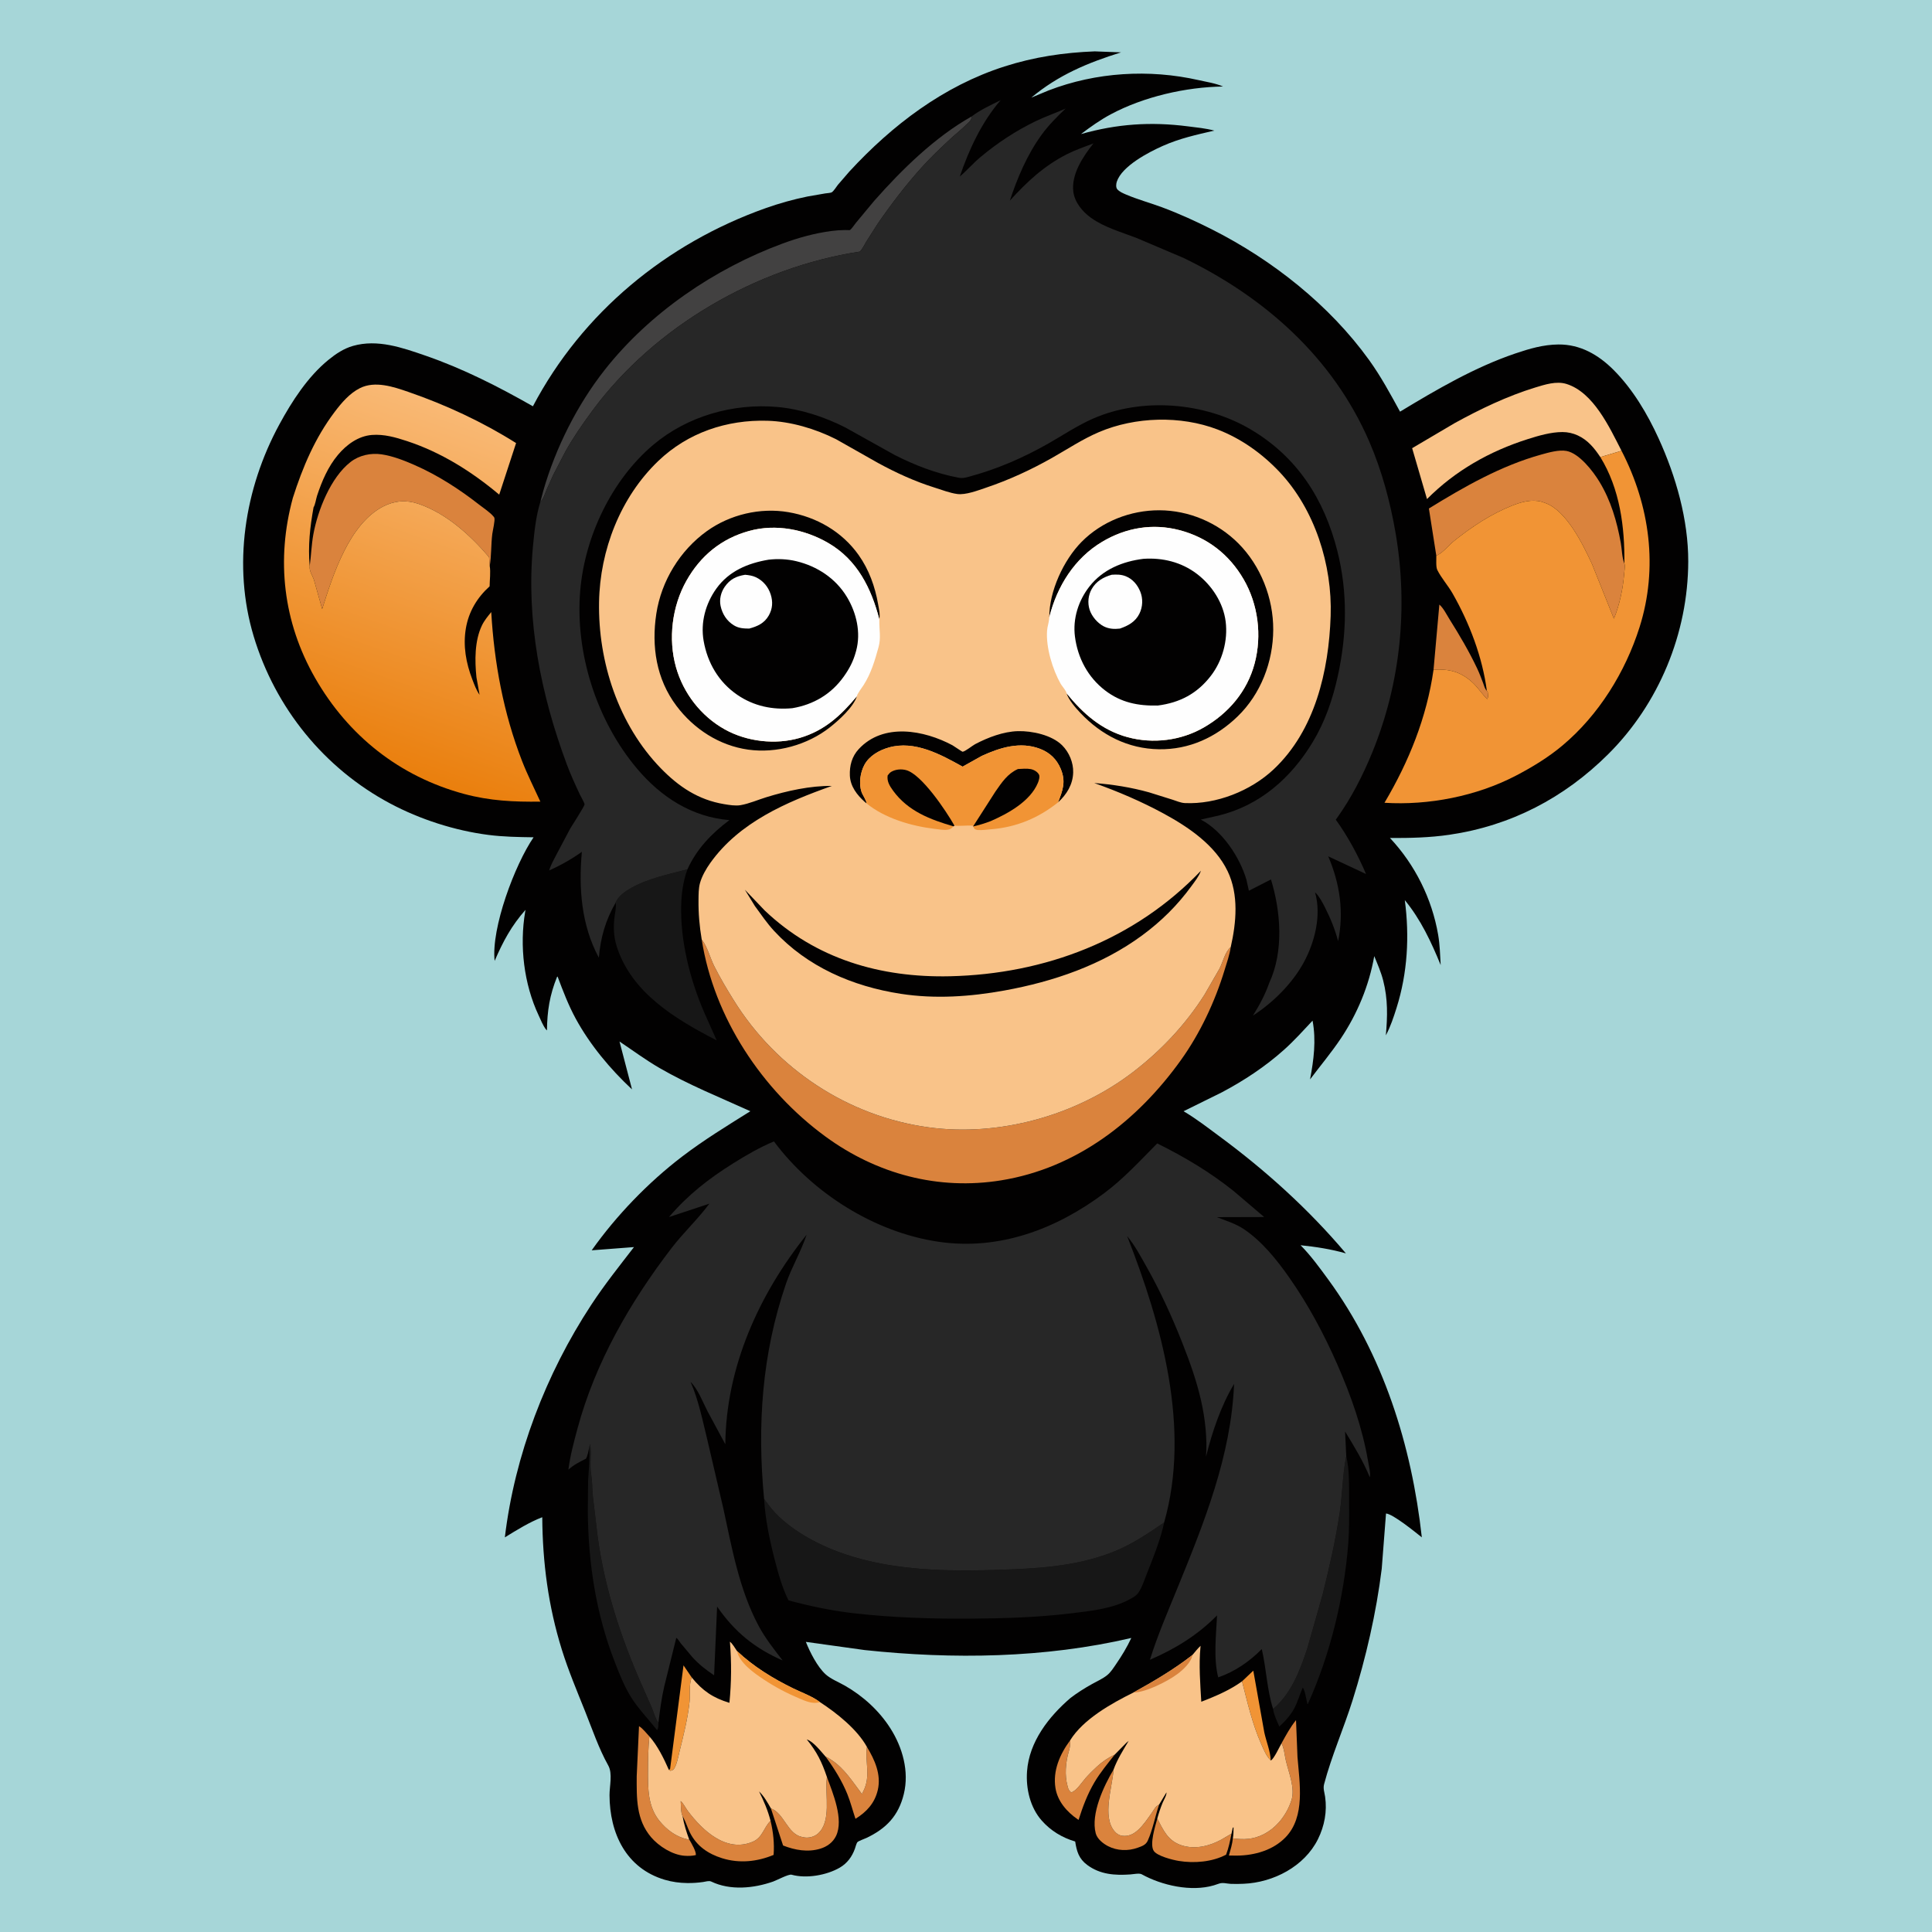 <svg version="1.1" xmlns="http://www.w3.org/2000/svg" style="display: block;" viewBox="0 0 2048 2048" width="1024" height="1024">
<defs>
	<linearGradient id="Gradient1" gradientUnits="userSpaceOnUse" x1="397.794" y1="808.975" x2="524.861" y2="447.418">
		<stop class="stop0" offset="0" stop-opacity="1" stop-color="rgb(234,127,13)"/>
		<stop class="stop1" offset="1" stop-opacity="1" stop-color="rgb(249,185,117)"/>
	</linearGradient>
</defs>
<path transform="translate(0,0)" fill="rgb(166,214,216)" d="M -0 -0 L 2048 0 L 2048 2048 L -0 2048 L -0 -0 z"/>
<path transform="translate(0,0)" fill="rgb(2,1,1)" d="M 1160.46 54.45 L 1188.37 55.511 C 1152.91 66.611 1122.19 79.352 1093.2 103.495 L 1111.6 95.841 C 1161.88 76.473 1218.12 73.064 1270.6 84.936 C 1278.94 86.824 1288.68 88.27 1296.48 91.713 C 1257 92.251 1212.26 102.548 1177.41 121.192 C 1166.19 127.196 1156.03 134.46 1145.91 142.11 C 1184.15 131.318 1219.85 128.87 1259.16 133.926 C 1268.45 135.121 1278.14 135.991 1287.2 138.444 C 1268.13 142.866 1250.53 146.696 1232.44 154.743 C 1217.61 161.34 1189.43 175.965 1183.89 192.5 C 1183.15 194.711 1182.69 198.458 1184.27 200.5 C 1186.32 203.151 1190.81 205.013 1193.84 206.304 C 1206.1 211.514 1219.26 215.069 1231.77 219.718 C 1249.98 226.484 1267.82 234.639 1285.15 243.404 C 1348.78 275.574 1409.36 323.411 1451.22 381.524 C 1463.73 398.892 1473.87 417.629 1484.1 436.379 C 1522.82 412.952 1563.26 389.289 1606.28 374.703 C 1621.32 369.604 1635.96 365.302 1652 365.16 C 1675.1 364.954 1694.37 376.075 1710.35 392.038 C 1730.76 412.43 1746.39 438.819 1758.28 464.911 C 1776.54 504.965 1789.71 550.901 1789.6 595.261 C 1789.41 671.215 1758.52 746.078 1704.57 799.653 C 1658.05 845.853 1601.63 875.352 1536.35 884.89 C 1515.34 887.96 1494.6 888.411 1473.42 888.304 C 1499.98 916.587 1517.94 952.702 1524.49 990.861 C 1526.31 1001.41 1526.58 1012.34 1527.19 1023.02 C 1517.22 998.661 1506.04 974.644 1489.15 954.172 C 1494.24 992.454 1492.05 1031.43 1480.43 1068.31 C 1477.27 1078.33 1474.02 1088.23 1469.05 1097.53 C 1470.84 1077.39 1471.32 1059.17 1466.22 1039.33 C 1463.95 1030.49 1460.23 1021.96 1456.76 1013.54 C 1451.22 1044.84 1438.87 1074.62 1421.2 1101.02 C 1411.21 1115.94 1399.5 1129.86 1388.71 1144.22 C 1392.62 1123.53 1395.33 1102.93 1391.37 1081.94 C 1381.59 1092.37 1371.95 1103.1 1361.3 1112.66 C 1341.41 1130.5 1318.77 1145.46 1295.19 1157.93 L 1254.63 1177.96 C 1267.76 1185.67 1279.85 1195.1 1292.08 1204.12 C 1341.56 1240.61 1386.98 1281.6 1426.72 1328.64 C 1410.95 1324.15 1394.95 1321.67 1378.66 1320 C 1389.5 1330.94 1398.87 1343.87 1407.96 1356.29 C 1466.28 1436.03 1496.42 1532.22 1507.19 1629.65 C 1500.26 1624.15 1476.65 1604.87 1469.23 1604.37 L 1464.69 1662.94 C 1458.88 1709.77 1447.95 1757.36 1433.79 1802.36 C 1424.44 1832.09 1411.54 1861.23 1403.6 1891.27 C 1402.36 1895.97 1404.01 1900 1404.67 1904.6 C 1406.91 1920.11 1404.03 1935.55 1397.1 1949.56 C 1382.77 1978.53 1349.79 1995.6 1318.17 1996.88 C 1313.65 1997.07 1309.02 1997.19 1304.5 1996.96 C 1300.38 1996.75 1296.14 1995.29 1292.15 1996.74 L 1286.55 1998.59 C 1262.67 2005.58 1231.69 1998.7 1210.17 1986.77 C 1207.75 1985.43 1201.06 1986.77 1198.13 1986.98 C 1181.82 1988.13 1166.2 1987.08 1152.54 1976.96 C 1143.61 1970.35 1141.36 1962.54 1139.74 1952.08 C 1125.94 1947.99 1113.9 1940.74 1104.34 1929.94 C 1091.96 1915.97 1087.41 1895.99 1088.69 1877.79 C 1090.9 1846.34 1111.75 1819.69 1134.72 1799.96 C 1142.02 1794.36 1149.73 1789.53 1157.77 1785.06 C 1162.92 1782.19 1169.03 1779.48 1173.6 1775.78 C 1177.43 1772.68 1180.28 1768.13 1183.04 1764.1 C 1189.31 1754.95 1194.52 1746.38 1199.23 1736.31 C 1107.45 1757.77 1010 1759.09 916.663 1749.14 L 854.233 1740.45 C 858.666 1751.52 866.382 1766.81 875.178 1774.85 C 880.534 1779.74 889.317 1783.26 895.657 1786.88 C 914.806 1797.83 931.907 1813.36 943.785 1832.01 C 956.739 1852.34 963.939 1877.74 958.088 1901.75 C 952.469 1924.81 939.439 1938.37 918.406 1948.32 C 916.523 1949.22 909.975 1951.53 908.915 1952.75 C 907.81 1954.03 906.794 1958.19 906.179 1959.88 C 903.136 1968.25 898.008 1975.22 890.241 1979.74 C 876.231 1987.89 854.755 1991.62 839.11 1987.27 C 835.984 1986.4 823.574 1993.11 819.625 1994.5 C 798.972 2001.76 774.106 2004.23 753.884 1994.5 C 751.553 1993.38 747.881 1994.65 745.303 1995.01 C 739.695 1995.81 734.163 1996.18 728.5 1996.11 C 720.392 1996.01 712.382 1994.94 704.592 1992.62 C 663.468 1980.36 646.286 1943.16 646.119 1903 C 646.079 1893.27 649.581 1880.03 644.753 1871.43 C 634.86 1853.82 627.74 1832.86 620.209 1814.01 C 611.558 1792.35 602.508 1770.99 595.562 1748.68 C 581.205 1702.57 575.148 1656.44 574.822 1608.32 C 561.193 1613.49 547.578 1622.04 535.164 1629.67 C 545.541 1542.66 578.64 1456.45 626.751 1383.16 C 640.835 1361.7 656.421 1342.22 672.05 1321.96 L 627.217 1325.39 C 653.225 1288.62 687.038 1253.55 722.785 1226.23 C 745.898 1208.56 770.774 1193.35 795.411 1177.94 C 762.909 1163.16 730.265 1150.15 699.248 1132.2 C 684.436 1123.63 670.895 1113.55 656.706 1104.05 L 669.979 1154.81 C 646.86 1133.24 625.41 1107.58 610.253 1079.73 C 602.483 1065.45 596.766 1050.36 591.067 1035.19 L 590.499 1035.53 C 582.684 1054.81 580.065 1071.56 579.792 1092.27 L 578.862 1091.35 C 575.701 1087.51 573.129 1080.92 570.995 1076.38 C 555.289 1042.98 550.58 1002.66 556.728 966.322 L 557.046 964.489 C 542.129 981.362 533.188 998.041 524.34 1018.59 C 520.498 983.8 545.764 916.546 565.621 887.564 C 549.464 887.328 533.548 887.086 517.5 885.01 C 481.945 880.41 445.381 868.622 413.757 851.81 C 343.643 814.535 291.689 750.277 268.878 674.361 C 246.414 599.605 259.168 518.023 296.077 450.01 C 309.497 425.28 326.198 399.397 348.147 381.489 C 355.959 375.116 364.376 369.472 374.171 366.676 C 400.192 359.249 426.457 368.517 451 376.984 C 490.774 390.704 528.387 409.879 564.898 430.671 C 617.193 331.425 706.189 258.115 811.391 220.732 C 825.895 215.578 840.911 211.361 856 208.296 L 874.779 205.037 C 876.185 204.795 880.617 204.547 881.692 203.856 C 883.892 202.442 886.5 198.057 888.169 195.951 L 900.354 181.848 C 945.882 132.498 1000.21 91.145 1064.81 70.45 C 1096.26 60.375 1127.59 55.736 1160.46 54.45 z"/>
<path transform="translate(0,0)" fill="rgb(241,148,53)" d="M 1316.6 1782.29 L 1328.55 1770.97 L 1340.22 1836.49 C 1342.25 1845.79 1346.78 1856.82 1347.02 1866.16 C 1342.08 1861.11 1339.76 1855.07 1336.93 1848.7 C 1327.51 1827.44 1322.39 1804.7 1316.6 1782.29 z"/>
<path transform="translate(0,0)" fill="rgb(241,148,53)" d="M 709.03 1876.14 L 710.321 1875.24 L 724.548 1765.37 L 733.292 1778.21 C 730.184 1784.82 731.776 1796.24 730.97 1803.81 C 729.026 1822.06 724.64 1839.11 720.276 1856.86 C 719.249 1861.03 716.987 1873.38 713.5 1876.01 C 712.683 1876.63 711.597 1876.76 710.645 1877.14 L 709.03 1876.14 z"/>
<path transform="translate(0,0)" fill="rgb(218,131,61)" d="M 918.976 1851.79 C 927.295 1865.53 934.304 1881.12 930.49 1897.5 C 927.25 1911.41 918.602 1920.74 906.845 1928.01 C 903.878 1919.29 901.648 1910.32 898.195 1901.77 C 892.561 1887.82 884.151 1874.28 875.231 1862.19 C 877.419 1863.05 879.216 1864.23 881.168 1865.5 C 895.187 1874.6 903.779 1888.76 913.71 1901.75 L 915.368 1898.35 C 923.215 1882.32 916.814 1868.41 918.976 1851.79 z"/>
<path transform="translate(0,0)" fill="rgb(218,131,61)" d="M 1181.61 1860.01 C 1174.2 1869.44 1166.25 1879 1160.15 1889.33 C 1152.71 1901.93 1147.73 1915.27 1143.32 1929.17 L 1142.31 1928.49 C 1130.95 1920.69 1121.13 1909.47 1118.85 1895.49 C 1115.84 1877.08 1123.57 1859.42 1134.36 1844.9 L 1134.41 1846.07 C 1134.56 1850.19 1134 1853.09 1132.86 1857 C 1129.61 1868.17 1128.44 1881.97 1131.63 1893.22 L 1131.94 1894.45 C 1132.64 1897.09 1133.38 1898.2 1135.5 1900.08 C 1141.29 1898.3 1146.64 1889.51 1150.68 1884.93 C 1154.45 1880.67 1158.56 1876.59 1162.74 1872.73 C 1168.33 1867.56 1174.72 1863.2 1181.61 1860.01 z"/>
<path transform="translate(0,0)" fill="rgb(218,131,61)" d="M 1226.76 1927.86 C 1233.41 1940.25 1237.9 1951.32 1252.48 1956.1 C 1266.51 1960.71 1281.97 1957.03 1294.55 1950.13 L 1305.41 1943.77 C 1303.98 1951.43 1302.45 1958.66 1299.74 1965.98 C 1285.04 1973.84 1265.71 1975.32 1249.5 1972.66 C 1243.04 1971.6 1226.66 1967.5 1223.03 1962.03 C 1218.41 1955.08 1224.66 1935.63 1226.76 1927.86 z"/>
<path transform="translate(0,0)" fill="rgb(218,131,61)" d="M 876.597 1883.79 C 882.776 1900.53 894.653 1928.68 886.242 1946.17 C 882.942 1953.03 876.746 1957.51 869.574 1959.68 C 856.323 1963.69 842.711 1961.25 830.094 1956.3 L 817.201 1916.99 C 831.129 1921.97 834.557 1943.76 849.799 1947.17 L 850.865 1947.38 L 853.112 1947.82 C 857.704 1948.45 863.246 1946.93 866.775 1943.92 C 881.838 1931.07 874.294 1902.28 876.46 1884.78 L 876.597 1883.79 z"/>
<path transform="translate(0,0)" fill="rgb(218,131,61)" d="M 1228.7 1912.95 C 1224.5 1925.36 1222.04 1939.22 1216.7 1951.12 C 1214.6 1955.79 1210.51 1957.05 1205.93 1958.7 C 1195.78 1962.35 1184.15 1961.98 1174.5 1956.96 C 1169.26 1954.24 1163.06 1949.31 1161.5 1943.33 C 1156.12 1922.76 1170.09 1893.06 1180.41 1875.86 C 1179.26 1894.28 1168 1925.6 1181.5 1941.32 C 1183.8 1944 1186.45 1945.63 1190 1946.06 C 1196.29 1946.82 1201.7 1944.12 1206.26 1940.01 C 1211.9 1934.94 1216.67 1927.76 1221.04 1921.55 C 1223.7 1917.79 1224.54 1915.08 1228.7 1912.95 z"/>
<path transform="translate(0,0)" fill="rgb(218,131,61)" d="M 1519.61 709.924 L 1525.78 640.875 C 1530.07 644.5 1533.62 651.765 1536.66 656.61 C 1547.25 673.462 1557.22 690.405 1565.76 708.397 C 1568.19 713.511 1570.18 718.793 1572.17 724.089 C 1573.23 726.909 1573.87 730.206 1576.12 732.252 L 1577.03 733.313 C 1577.22 736.133 1577.99 738.599 1576.5 741.059 C 1570.68 735.365 1566.52 728.444 1560.36 722.931 C 1547.84 711.738 1535.84 708.971 1519.61 709.924 z"/>
<path transform="translate(0,0)" fill="rgb(218,131,61)" d="M 723.549 1925.18 C 721.527 1921.03 721.918 1913.92 721.552 1909.23 C 723.29 1909.98 727.499 1917.54 729.061 1919.62 C 744.499 1940.14 769.705 1964.22 797.837 1952.36 C 808.475 1947.88 809.532 1937.16 816.815 1930.13 C 819.65 1941.96 820.995 1954.14 820.04 1966.28 C 802.605 1973.55 783.695 1975.48 765.5 1969.8 C 750.58 1965.14 738.541 1956.95 731.371 1942.64 C 728.808 1937.53 727.211 1931.92 724.519 1926.94 L 723.549 1925.18 z"/>
<path transform="translate(0,0)" fill="rgb(218,131,61)" d="M 730.689 1950.23 L 730.913 1950.44 C 732.889 1953.79 738.407 1963.17 737.526 1966.5 C 733.471 1967.38 729.644 1967.49 725.5 1967.17 C 712.751 1966.21 698.459 1957.19 690.262 1947.6 C 674.23 1928.85 674.881 1906.18 674.938 1882.95 L 677.382 1829.84 C 681.179 1831.96 685.259 1837.41 688.388 1840.65 C 687.14 1852.73 686.909 1864.64 686.89 1876.77 C 686.86 1895.62 686.544 1914.93 699.186 1930.38 C 706.829 1939.72 717.017 1947.36 728.969 1949.79 L 730.689 1950.23 z"/>
<path transform="translate(0,0)" fill="rgb(218,131,61)" d="M 1358.47 1847.96 C 1363.02 1839.63 1367.84 1830.8 1373.83 1823.42 L 1375.39 1862.52 C 1377.54 1889.88 1383.99 1925.79 1362.63 1947.74 C 1349.44 1961.31 1329.77 1966.89 1311.24 1967.01 L 1302.7 1966.94 C 1304.39 1960.93 1306.24 1955 1306.89 1948.77 C 1318.42 1950.25 1328.33 1949.95 1338.97 1944.66 C 1353.45 1937.47 1363.9 1923.75 1368.91 1908.57 C 1373.19 1895.59 1366.05 1879.15 1363.07 1866.3 C 1361.69 1860.35 1361.24 1853.4 1358.47 1847.96 z"/>
<path transform="translate(0,0)" fill="rgb(23,23,23)" d="M 624.499 1534.75 L 625.5 1530.61 C 627.264 1541.19 624.844 1551.9 626.637 1562.59 C 627.892 1570.07 627.719 1578.16 628.428 1585.75 L 633.618 1629.43 C 641.289 1684.92 658.3 1736.36 680.886 1787.41 L 690.975 1810.25 C 693.019 1815.31 694.695 1821.86 697.94 1826.16 C 697.794 1829.04 698.264 1831.64 696.5 1833.98 C 687.493 1822.47 676.511 1811.28 668.836 1798.91 C 661.739 1787.47 656.454 1774.08 651.583 1761.53 C 631.769 1710.47 623.723 1657.58 623.102 1602.88 L 623.41 1569.58 C 624.073 1557.75 625.412 1546.69 624.499 1534.75 z"/>
<path transform="translate(0,0)" fill="rgb(23,23,23)" d="M 1427.09 1543.7 C 1430.63 1558.23 1430.01 1575.31 1430.08 1590.22 C 1430.16 1605.39 1430.4 1620.77 1429.23 1635.91 C 1424.83 1692.99 1410.1 1753.95 1386.47 1806.05 L 1385.91 1806.47 C 1384.99 1802.69 1383.32 1791.48 1380.94 1788.98 C 1377.84 1795.95 1375.77 1803.56 1372.3 1810.31 C 1368.43 1817.82 1362.33 1824.59 1356.1 1830.23 C 1353.86 1824.91 1350.12 1817.23 1349.55 1811.57 C 1368.86 1795.22 1378.04 1770.81 1385.76 1747.46 L 1402.13 1689.89 C 1409.22 1661.2 1415.87 1632.38 1420.19 1603.12 C 1423.09 1583.49 1423.07 1563.03 1427.09 1543.7 z"/>
<path transform="translate(0,0)" fill="rgb(23,23,23)" d="M 728.725 921.504 C 723.53 935.528 721.91 950.836 722.003 965.732 C 722.245 1004.14 733.565 1045.39 749.591 1080.18 L 759.701 1102.84 C 716.279 1080.43 669.511 1052.66 653.742 1003.22 C 650.415 992.788 650.107 982.218 651.5 971.397 C 652.132 966.489 653.442 961.798 652.604 956.853 C 652.603 956.229 653.342 955.17 653.63 954.681 C 657.173 948.664 663.226 944.562 669.203 941.222 C 687.747 930.86 708.436 926.914 728.725 921.504 z"/>
<path transform="translate(0,0)" fill="rgb(249,195,137)" d="M 1696.41 484.548 C 1693.31 479.853 1689.97 475.318 1686.03 471.281 C 1678.07 463.122 1667.82 457.988 1656.24 457.992 C 1644.12 457.996 1631.05 461.812 1619.6 465.447 C 1579.04 478.323 1542.75 498.828 1512.68 529.034 L 1496.93 475.098 L 1542.02 448.508 C 1568.94 433.677 1597.95 419.777 1627.36 410.791 C 1637.64 407.649 1649.83 403.684 1660.5 406.996 C 1689.1 415.873 1706.12 452.934 1718.87 477.827 L 1696.41 484.548 z"/>
<path transform="translate(0,0)" fill="rgb(218,131,61)" d="M 328.289 600.184 C 329.844 588.92 330.139 577.533 332.183 566.348 C 336.849 540.824 350.558 506.191 371.467 489.826 C 380.755 482.557 393.099 479.924 404.622 481.649 C 416.374 483.409 428.291 488.066 439.119 492.812 C 464.056 503.74 486.699 518.381 508.12 535.102 C 512.685 538.665 519.446 543.094 523.057 547.426 C 523.43 547.872 523.845 548.32 524.035 548.87 C 524.951 551.528 522.295 562.524 521.854 565.994 C 520.425 577.242 521.012 589.016 519.135 600.102 L 518.405 590.586 C 498.607 567.291 472.918 544.01 443.433 534.041 C 430.738 529.749 418.141 530.71 406.207 536.862 C 370.036 555.51 352.945 609.442 341.521 645.542 L 332.915 615.097 C 331.416 610.249 327.588 605.351 328.289 600.184 z"/>
<path transform="translate(0,0)" fill="rgb(66,65,65)" d="M 1030.08 123.372 C 1029.76 124.592 1029.72 125.918 1029.13 127.031 C 1028.29 128.62 1025.43 130.994 1024.12 132.324 C 1018.98 137.501 1013.11 141.974 1007.76 146.943 C 997.374 156.594 987.013 166.409 977.497 176.931 C 960.458 195.769 944.483 216.638 930.125 237.578 L 918.131 256.435 C 916.113 259.824 914.276 263.827 911.585 266.706 C 802.314 283.308 693.71 346.131 627.856 435.47 C 617.672 449.287 607.862 463.466 599.449 478.448 L 586.495 503.38 L 579.363 519.22 C 577.542 523.619 576.221 528.509 572.821 531.951 L 575.983 520 C 589.02 474.682 611.88 429.111 641.033 392.084 C 688.651 331.602 757.602 284.748 829.397 258.237 C 846.274 252.005 863.291 247.281 881.147 244.892 C 886.045 244.236 890.837 243.901 895.779 243.853 C 896.358 243.848 900.687 244.06 900.996 243.851 C 902.863 242.589 905.507 238.425 907.016 236.589 L 926.637 212.959 C 955.866 179.84 991.259 145.114 1030.08 123.372 z"/>
<path transform="translate(0,0)" fill="rgb(218,131,61)" d="M 1522.55 589.088 L 1514.68 539.043 C 1552.18 515.915 1591.21 493.628 1633.96 481.806 C 1641.66 479.677 1652.5 476.562 1660.5 478.016 C 1674.05 480.479 1688.69 499.507 1695.44 510.633 C 1707.63 530.755 1713.93 552.444 1718.09 575.438 C 1719.39 582.607 1719.3 590.663 1721.88 597.469 L 1722.16 598.074 C 1722.71 600.857 1721.89 605.445 1721.66 608.327 C 1720.36 624.421 1716.86 640.858 1710.83 655.857 L 1687.64 597.968 C 1677.9 577.002 1660.65 541.139 1637.78 533.094 L 1636.5 532.664 L 1633.88 531.797 C 1623.64 529.077 1612.53 532.13 1603 535.916 C 1580.53 544.84 1560.36 558.282 1541.52 573.278 C 1535.83 577.808 1530.51 584.856 1524.25 588.222 L 1522.55 589.088 z"/>
<path transform="translate(0,0)" fill="rgb(23,23,23)" d="M 809.976 1588.94 L 814.805 1595.39 C 823.271 1607.01 835.971 1617.24 848 1624.93 C 877.945 1644.07 912.592 1654.53 947.551 1659.78 C 983.546 1665.18 1019.97 1665.31 1056.27 1664.14 C 1098.52 1662.77 1138.98 1660.95 1178.96 1645.51 C 1199.09 1637.73 1216.33 1625.98 1234.01 1613.93 L 1232.78 1619.45 C 1228.57 1635.99 1222.19 1651.83 1215.91 1667.67 C 1213.27 1674.31 1210.73 1682.61 1206.64 1688.48 C 1204.72 1691.22 1201.75 1692.95 1198.9 1694.58 C 1179.9 1705.39 1156.32 1707.67 1135 1710.25 C 1100.09 1714.47 1065.19 1715.55 1030.05 1715.81 C 988.213 1716.12 946.092 1714.82 904.5 1710.04 C 881.145 1707.36 858.506 1702.53 835.824 1696.45 C 829.02 1682.75 824.74 1667.06 820.959 1652.26 C 815.633 1631.41 811.241 1610.47 809.976 1588.94 z"/>
<path transform="translate(0,0)" fill="rgb(218,131,61)" d="M 743.853 995.966 L 744.39 996.637 C 749.736 1003.56 752.921 1015.74 756.995 1023.9 C 763.224 1036.39 770.489 1048.52 777.848 1060.36 C 823.129 1133.24 898.956 1183.31 984 1194.97 C 1059.07 1205.26 1140.37 1182.69 1200.59 1136.77 C 1230.42 1114.02 1256.69 1086.2 1276.79 1054.44 L 1292.68 1026.88 C 1296.38 1019.76 1298.53 1009.03 1304.63 1003.96 C 1303.46 1012.18 1300.44 1020.65 1298.02 1028.58 C 1287.86 1061.89 1272.13 1095.4 1251.82 1123.74 C 1205.62 1188.21 1141.13 1238.3 1061.25 1251.22 C 994.6 1262.01 929.35 1244.55 875.037 1204.79 C 807.976 1155.71 756.757 1078.73 743.853 995.966 z"/>
<path transform="translate(0,0)" fill="rgb(249,195,137)" d="M 733.292 1778.21 C 744.86 1792.42 755.847 1799.81 773.207 1805.07 C 775.385 1783.2 775.515 1762.15 773.735 1740.27 C 776.582 1742.36 779.127 1747.19 781.232 1750.13 C 798.663 1766.63 819.504 1779.36 841 1789.85 C 849.978 1794.23 861.245 1798.22 869.138 1804.27 C 887.084 1815.99 908.504 1832.97 918.976 1851.79 C 916.814 1868.41 923.215 1882.32 915.368 1898.35 L 913.71 1901.75 C 903.779 1888.76 895.187 1874.6 881.168 1865.5 C 879.216 1864.23 877.419 1863.05 875.231 1862.19 C 870.215 1856.56 862.212 1846.05 855.22 1843.87 C 865.936 1857.03 871.189 1867.73 876.597 1883.79 L 876.46 1884.78 C 874.294 1902.28 881.838 1931.07 866.775 1943.92 C 863.246 1946.93 857.704 1948.45 853.112 1947.82 L 850.865 1947.38 L 849.799 1947.17 C 834.557 1943.76 831.129 1921.97 817.201 1916.99 C 813.734 1910.88 809.801 1903.85 804.635 1899.01 C 809.767 1909.32 813.924 1918.97 816.815 1930.13 C 809.532 1937.16 808.475 1947.88 797.837 1952.36 C 769.705 1964.22 744.499 1940.14 729.061 1919.62 C 727.499 1917.54 723.29 1909.98 721.552 1909.23 C 721.918 1913.92 721.527 1921.03 723.549 1925.18 C 725.1 1933.9 727.6 1941.95 730.689 1950.23 L 728.969 1949.79 C 717.017 1947.36 706.829 1939.72 699.186 1930.38 C 686.544 1914.93 686.86 1895.62 686.89 1876.77 C 686.909 1864.64 687.14 1852.73 688.388 1840.65 C 697.093 1850.53 703.738 1864.09 709.03 1876.14 L 710.645 1877.14 C 711.597 1876.76 712.683 1876.63 713.5 1876.01 C 716.987 1873.38 719.249 1861.03 720.276 1856.86 C 724.64 1839.11 729.026 1822.06 730.97 1803.81 C 731.776 1796.24 730.184 1784.82 733.292 1778.21 z"/>
<path transform="translate(0,0)" fill="rgb(241,148,53)" d="M 781.232 1750.13 C 798.663 1766.63 819.504 1779.36 841 1789.85 C 849.978 1794.23 861.245 1798.22 869.138 1804.27 L 867.918 1804.64 C 860.876 1806.3 854.038 1803.27 847.657 1800.59 C 834.11 1794.9 821.82 1788.42 809.553 1780.3 C 799.377 1773.56 783.756 1762.63 781.232 1750.13 z"/>
<path transform="translate(0,0)" fill="rgb(249,195,137)" d="M 1263.99 1754.37 C 1266.8 1751.11 1269.53 1747.52 1272.69 1744.6 L 1272.54 1746.07 C 1270.7 1765.01 1272.32 1784.96 1273.41 1803.93 C 1288.54 1798.02 1303.32 1791.86 1316.6 1782.29 C 1322.39 1804.7 1327.51 1827.44 1336.93 1848.7 C 1339.76 1855.07 1342.08 1861.11 1347.02 1866.16 C 1350.07 1865.31 1356.37 1851.61 1358.47 1847.96 C 1361.24 1853.4 1361.69 1860.35 1363.07 1866.3 C 1366.05 1879.15 1373.19 1895.59 1368.91 1908.57 C 1363.9 1923.75 1353.45 1937.47 1338.97 1944.66 C 1328.33 1949.95 1318.42 1950.25 1306.89 1948.77 C 1307.54 1944.78 1307.66 1941.04 1307.59 1937 L 1306.79 1937.5 L 1305.41 1943.77 L 1294.55 1950.13 C 1281.97 1957.03 1266.51 1960.71 1252.48 1956.1 C 1237.9 1951.32 1233.41 1940.25 1226.76 1927.86 C 1228.26 1922.16 1230.09 1916.72 1232.32 1911.26 C 1233.52 1908.3 1236.86 1902.98 1236.5 1900.01 L 1228.7 1912.95 C 1224.54 1915.08 1223.7 1917.79 1221.04 1921.55 C 1216.67 1927.76 1211.9 1934.94 1206.26 1940.01 C 1201.7 1944.12 1196.29 1946.82 1190 1946.06 C 1186.45 1945.63 1183.8 1944 1181.5 1941.32 C 1168 1925.6 1179.26 1894.28 1180.41 1875.86 C 1184.26 1865.2 1190.61 1855.15 1196.42 1845.46 L 1194.01 1847.44 L 1181.61 1860.01 C 1174.72 1863.2 1168.33 1867.56 1162.74 1872.73 C 1158.56 1876.59 1154.45 1880.67 1150.68 1884.93 C 1146.64 1889.51 1141.29 1898.3 1135.5 1900.08 C 1133.38 1898.2 1132.64 1897.09 1131.94 1894.45 L 1131.63 1893.22 C 1128.44 1881.97 1129.61 1868.17 1132.86 1857 C 1134 1853.09 1134.56 1850.19 1134.41 1846.07 L 1134.36 1844.9 C 1148.22 1822.38 1178.39 1805.6 1201.46 1794.17 C 1222.87 1782.32 1244.73 1769.5 1263.99 1754.37 z"/>
<path transform="translate(0,0)" fill="rgb(218,131,61)" d="M 1263.99 1754.37 C 1263 1761.83 1254.18 1770.03 1248.41 1774.33 C 1237.81 1782.26 1214.64 1794.04 1201.46 1794.17 C 1222.87 1782.32 1244.73 1769.5 1263.99 1754.37 z"/>
<path transform="translate(0,0)" fill="rgb(241,148,53)" d="M 1718.87 477.827 C 1748.98 536.016 1757.88 602.008 1738.01 664.817 C 1722.94 712.424 1694.7 758.067 1656.17 790.344 C 1641.1 802.968 1623.92 813.4 1606.51 822.445 C 1565.01 843.997 1514.24 853.921 1467.61 850.974 C 1493.57 807.153 1512.38 760.593 1519.61 709.924 C 1535.84 708.971 1547.84 711.738 1560.36 722.931 C 1566.52 728.444 1570.68 735.365 1576.5 741.059 C 1577.99 738.599 1577.22 736.133 1577.03 733.313 L 1576.12 732.252 C 1571.43 696.416 1557.66 660.442 1539.83 629.143 C 1535.03 620.723 1527.7 612.554 1523.56 604.087 C 1521.96 600.815 1522.69 592.901 1522.55 589.088 L 1524.25 588.222 C 1530.51 584.856 1535.83 577.808 1541.52 573.278 C 1560.36 558.282 1580.53 544.84 1603 535.916 C 1612.53 532.13 1623.64 529.077 1633.88 531.797 L 1636.5 532.664 L 1637.78 533.094 C 1660.65 541.139 1677.9 577.002 1687.64 597.968 L 1710.83 655.857 C 1716.86 640.858 1720.36 624.421 1721.66 608.327 C 1721.89 605.445 1722.71 600.857 1722.16 598.074 L 1721.88 597.469 C 1722.43 558.774 1717.11 518.04 1696.41 484.548 L 1718.87 477.827 z"/>
<path transform="translate(0,0)" fill="url(#Gradient1)" d="M 310.445 527.75 C 320.839 495.18 333.952 464.198 354.691 436.729 C 361.981 427.073 370.515 416.989 381.503 411.463 C 397.584 403.377 417.146 410.019 433.012 415.491 C 472.611 429.147 511.579 447.304 547.065 469.669 L 529.187 524.34 C 500.049 499.872 467.714 479.515 431.362 467.544 C 419.36 463.592 407.039 460.071 394.288 461.067 C 379.751 462.203 367.3 471.375 358.215 482.218 C 347.693 494.776 341.19 510.068 336.096 525.5 C 335.058 528.645 334.121 535.238 332.379 537.773 C 328.566 559.109 326.393 578.44 328.289 600.184 C 327.588 605.351 331.416 610.249 332.915 615.097 L 341.521 645.542 C 352.945 609.442 370.036 555.51 406.207 536.862 C 418.141 530.71 430.738 529.749 443.433 534.041 C 472.918 544.01 498.607 567.291 518.405 590.586 L 519.135 600.102 C 520.242 606.367 519.065 615.013 519.011 621.522 C 505.752 633.493 496.86 648.321 493.848 666.052 C 490.688 684.661 493.992 702.778 500.681 720.219 C 502.827 725.818 504.91 731.58 508.366 736.522 L 505.058 717.995 C 503.219 700.438 503.036 679.28 510.862 663 C 513.391 657.738 517.095 653.32 520.744 648.815 C 523.831 702.633 533.756 756.205 553.343 806.552 C 559.062 821.253 566.244 835.424 572.8 849.767 C 544.774 850.146 519.215 848.948 491.969 841.606 C 423.592 823.18 369.165 780.017 334.024 718.678 C 300.122 659.5 292.555 593.335 310.445 527.75 z"/>
<path transform="translate(0,0)" fill="rgb(39,39,39)" d="M 1030.08 123.372 C 1038.93 116.58 1050.68 111.129 1060.74 106.218 C 1040.87 128.999 1027.09 158.695 1017.41 187.14 C 1025 180.724 1031.5 173.103 1039.15 166.681 C 1057.1 151.616 1076.84 138.623 1097.93 128.431 C 1108.23 123.453 1119.11 119.763 1129.55 115.081 C 1120.42 123.831 1111.49 132.708 1104.05 142.991 C 1088.85 163.987 1078.57 188.212 1070.47 212.679 C 1088.58 192.758 1106.65 175.842 1130.88 163.531 C 1139.98 158.906 1149.53 155.662 1159.05 152.045 C 1148.06 165.975 1135.35 184.76 1137.8 203.432 C 1139.27 214.585 1147.58 224.481 1156.43 230.845 C 1170.72 241.109 1188.71 246.057 1204.95 252.333 L 1254.29 273.276 C 1340.51 314.818 1412.94 379.046 1451.46 468.02 C 1464.87 498.997 1473.86 532.55 1479.5 565.766 C 1492.72 643.724 1484.69 724.066 1454.78 797.31 C 1444.8 821.726 1432.65 845.685 1417.24 867.152 L 1415.98 868.884 C 1428.61 886.296 1439.62 906.747 1448.06 926.488 L 1407.95 907.728 C 1420.31 936.545 1424.78 966.624 1418.45 997.65 C 1415.13 985.047 1410.38 973.439 1404.5 961.824 C 1402.21 957.303 1398.42 950.001 1394.67 946.559 L 1394.06 946.215 C 1400.95 970.225 1393.66 999.043 1381.82 1020.62 C 1369.64 1042.79 1349.37 1062.91 1328.21 1076.52 C 1335.04 1065.54 1341.19 1054.24 1345.43 1041.98 C 1360.97 1008.56 1357.75 966.439 1347.29 932.254 L 1323.86 944.216 L 1321.27 932.536 C 1314.3 908.834 1296.01 881.104 1273.69 869.23 L 1272.85 868.795 L 1291.82 864.53 C 1335.63 853.785 1368.51 824.697 1391.48 786.744 C 1404.74 764.817 1412.69 741.322 1418.16 716.45 C 1427.82 672.585 1428.72 627.593 1417.61 583.908 C 1403.67 529.091 1375.09 484.246 1325.5 455.028 C 1276.84 426.355 1210.65 420.943 1158.62 443.772 C 1141.99 451.071 1127.13 461.133 1111.41 470.069 C 1084.51 485.358 1057.03 497.296 1027.11 505.346 C 1023.17 506.408 1020.32 507.17 1016.23 506.404 C 992.464 501.95 969.765 493.191 948.264 482.229 L 896.071 453.125 C 873.939 441.914 848.782 433.612 824 431.407 C 777.31 427.254 728.575 441.091 692.517 471.5 C 648.369 508.732 619.901 568.797 615.076 626 C 609.487 692.265 632.457 764.013 675.333 814.844 C 700.729 844.952 733.358 866.057 773.194 869.367 C 754.344 883.442 738.526 899.889 728.725 921.504 C 708.436 926.914 687.747 930.86 669.203 941.222 C 663.226 944.562 657.173 948.664 653.63 954.681 C 653.342 955.17 652.603 956.229 652.604 956.853 C 641.863 975.601 636.671 993.675 634.794 1015.16 C 616.192 980.644 613.306 941.411 616.803 902.927 C 606.79 910.258 593.529 917.704 582.162 922.676 C 583.893 916.702 587.137 911.206 589.957 905.683 L 604.465 878.32 C 606.162 875.386 619.571 854.826 619.637 852.69 C 619.686 851.123 615.482 843.921 614.652 842.153 C 609.635 831.463 604.753 820.765 600.635 809.689 C 573.358 736.317 557.691 657.879 564.932 579.5 C 566.383 563.793 568.121 547.074 572.821 531.951 C 576.221 528.509 577.542 523.619 579.363 519.22 L 586.495 503.38 L 599.449 478.448 C 607.862 463.466 617.672 449.287 627.856 435.47 C 693.71 346.131 802.314 283.308 911.585 266.706 C 914.276 263.827 916.113 259.824 918.131 256.435 L 930.125 237.578 C 944.483 216.638 960.458 195.769 977.497 176.931 C 987.013 166.409 997.374 156.594 1007.76 146.943 C 1013.11 141.974 1018.98 137.501 1024.12 132.324 C 1025.43 130.994 1028.29 128.62 1029.13 127.031 C 1029.72 125.918 1029.76 124.592 1030.08 123.372 z"/>
<path transform="translate(0,0)" fill="rgb(39,39,39)" d="M 624.499 1534.75 C 623.63 1538.53 623.053 1542.88 621.148 1546.28 C 614.407 1549.71 608.101 1552.72 602.517 1557.93 C 604.368 1543.28 608.325 1528.58 612.162 1514.33 C 631.043 1444.24 667.999 1380.25 711.936 1322.94 C 724.432 1306.64 739.817 1292.38 751.948 1275.96 L 709.137 1290.13 C 729.266 1266.61 750.874 1249.71 777.012 1233.31 C 790.655 1224.75 805.508 1216.13 820.409 1209.96 C 861.182 1264.65 926.969 1306.29 994.736 1316.3 C 1059.04 1325.8 1119.37 1303.04 1170.33 1264.96 C 1191.51 1249.13 1208.19 1230.69 1226.68 1212.08 C 1255.55 1226.32 1282.03 1242.15 1307.31 1262.21 L 1340.07 1290.09 L 1289.92 1290.23 C 1299.6 1294.01 1310.22 1297.25 1318.86 1303.14 C 1338.07 1316.23 1353.4 1335.34 1366.62 1354.2 C 1386.86 1383.07 1403.55 1414.27 1417.68 1446.54 C 1432.26 1479.81 1444.18 1513.52 1450.3 1549.43 C 1451.06 1553.87 1453 1561.76 1452.11 1566.03 C 1444.75 1548.32 1435.71 1533.65 1425.83 1517.41 L 1427.09 1543.7 C 1423.07 1563.03 1423.09 1583.49 1420.19 1603.12 C 1415.87 1632.38 1409.22 1661.2 1402.13 1689.89 L 1385.76 1747.46 C 1378.04 1770.81 1368.86 1795.22 1349.55 1811.57 C 1342.99 1791.28 1342.42 1768.85 1337.53 1748.08 C 1324.6 1761.24 1308.91 1772.11 1291.36 1778.05 C 1286.18 1758.23 1289.17 1732.65 1290.13 1712.38 C 1269.6 1733.21 1245.8 1747.89 1218.97 1759.43 C 1226.96 1733.77 1237.73 1708.87 1247.89 1684 C 1276.4 1614.2 1305.1 1543.2 1308.18 1466.99 C 1294.24 1490.34 1284.96 1517.82 1278.42 1544.17 C 1279.91 1525.32 1277.42 1503.48 1273.28 1485.08 C 1268.55 1464.01 1261.38 1444.05 1253.5 1424 C 1242.6 1396.26 1230.15 1369.02 1215.49 1343.04 C 1209.11 1331.73 1203.1 1320.32 1194.79 1310.27 C 1231.47 1403.56 1262.44 1514.38 1234.01 1613.93 C 1216.33 1625.98 1199.09 1637.73 1178.96 1645.51 C 1138.98 1660.95 1098.52 1662.77 1056.27 1664.14 C 1019.97 1665.31 983.546 1665.18 947.551 1659.78 C 912.592 1654.53 877.945 1644.07 848 1624.93 C 835.971 1617.24 823.271 1607.01 814.805 1595.39 L 809.976 1588.94 C 802.495 1510.95 807.694 1435.2 833.206 1360.71 C 839.272 1343 849.281 1326.52 855.002 1308.9 C 804.525 1372.07 769.632 1449.04 768.866 1530.96 L 749.996 1495.96 C 744.903 1486.16 740.02 1472.72 732.045 1464.9 C 740.516 1484.21 744.708 1505.55 749.734 1525.95 L 766.781 1599.11 C 775.842 1641.03 783.675 1685.05 804.058 1723.28 C 811.158 1736.59 820.444 1748.27 829.634 1760.16 C 799.895 1747.13 778.662 1729.78 760.164 1703.05 L 756.973 1775.88 C 748.57 1770.31 741.102 1764.42 734.242 1756.99 L 721.575 1741.9 C 720.588 1740.6 718.21 1736.69 716.885 1736.22 L 704.141 1787.6 C 701.212 1800.34 699.525 1813.19 697.94 1826.16 C 694.695 1821.86 693.019 1815.31 690.975 1810.25 L 680.886 1787.41 C 658.3 1736.36 641.289 1684.92 633.618 1629.43 L 628.428 1585.75 C 627.719 1578.16 627.892 1570.07 626.637 1562.59 C 624.844 1551.9 627.264 1541.19 625.5 1530.61 L 624.499 1534.75 z"/>
<path transform="translate(0,0)" fill="rgb(249,195,137)" d="M 743.853 995.966 C 741.474 981.878 740.289 968.175 740.455 953.88 C 740.523 948.061 740.477 941.488 742.079 935.862 C 744.143 928.61 748.563 920.911 752.929 914.784 C 783.731 871.563 833.49 850.279 881.868 833.101 C 858.834 832.857 834.273 838.336 812.392 845.064 C 803.529 847.79 794.139 851.92 785.047 853.501 C 779.603 854.447 772.981 853.32 767.5 852.407 C 740.258 847.869 719.504 833.968 700.5 814.422 C 655.712 768.355 633.928 701.867 635.023 638.278 C 635.972 583.147 657.692 527.126 697.732 488.729 C 729.135 458.613 770.422 444.745 813.58 446.019 C 838.261 446.748 864.233 454.509 886.194 465.548 L 930.758 490.758 C 949.916 501.214 969.928 510.392 990.779 516.898 C 998.496 519.307 1006.8 522.6 1014.78 523.667 C 1023.73 524.862 1036.64 519.868 1045.03 517.043 C 1069.43 508.82 1092.62 498.152 1115.02 485.486 C 1131.5 476.171 1147.55 465.45 1165 458.025 C 1203.36 441.704 1251.44 440.313 1290.5 455.221 C 1315.53 464.775 1338 480.849 1356.32 500.264 C 1393.77 539.957 1412.39 598.87 1410.55 652.974 C 1408.56 711.126 1394.06 774.243 1350.06 815.59 C 1325.9 838.292 1289.39 852.84 1256 851.287 C 1251.68 851.086 1247.21 849.105 1243.1 847.766 L 1218 839.905 C 1199.29 834.682 1179.29 831.464 1159.94 830.053 C 1185.17 838.995 1210.1 849.692 1233.63 862.476 C 1259.71 876.645 1288.09 895.813 1301.33 923.486 C 1313.29 948.501 1310.55 977.852 1304.63 1003.96 C 1298.53 1009.03 1296.38 1019.76 1292.68 1026.88 L 1276.79 1054.44 C 1256.69 1086.2 1230.42 1114.02 1200.59 1136.77 C 1140.37 1182.69 1059.07 1205.26 984 1194.97 C 898.956 1183.31 823.129 1133.24 777.848 1060.36 C 770.489 1048.52 763.224 1036.39 756.995 1023.9 C 752.921 1015.74 749.736 1003.56 744.39 996.637 L 743.853 995.966 z"/>
<path transform="translate(0,0)" fill="rgb(2,1,1)" d="M 918.535 851.583 L 916.616 849.99 C 908.461 842.732 901.39 833.542 900.896 822.17 C 900.445 811.761 903.028 801.895 910.283 794.07 C 936.426 765.874 979.528 773.886 1009.73 790.066 C 1011.06 790.777 1019.85 796.93 1020.37 796.882 C 1023.16 796.627 1030.83 790.339 1033.74 788.817 C 1047.31 781.702 1063.66 775.444 1079.12 775.049 C 1094.02 774.668 1115.02 779.158 1125.94 790.079 C 1133.34 797.486 1137.92 808.35 1137.61 818.905 C 1137.23 831.746 1130.72 842.158 1121.56 850.571 C 1126.64 837.6 1130.11 828.532 1124.33 814.824 C 1120.06 804.72 1112.82 797.778 1102.57 793.837 C 1081.56 785.755 1060.24 792.393 1040.81 801.263 L 1020.39 812.679 C 997.144 799.784 969.691 784.599 942.176 792.383 C 931.955 795.275 921.353 801.253 916.216 810.972 C 911.894 819.149 910.258 830.569 913.278 839.494 C 914.408 842.835 918.514 848.42 918.535 851.583 z"/>
<path transform="translate(0,0)" fill="rgb(2,1,1)" d="M 1112.3 654.177 C 1112.16 626.822 1127.44 593.744 1146.46 574.472 C 1167.97 552.681 1198.48 540.84 1228.92 540.915 C 1260.11 540.992 1290.67 553.887 1312.71 575.996 C 1336.4 599.764 1349.83 634.013 1349.68 667.5 C 1349.54 701.551 1336.54 735.69 1311.82 759.55 C 1288.94 781.64 1260.62 794.731 1228.5 794.24 C 1195.76 793.74 1167.58 779.306 1145.36 755.827 C 1140.02 750.184 1133.12 742.347 1130.59 734.932 C 1148.23 756.574 1167.98 774.074 1195.5 781.49 C 1222.37 788.732 1251.84 785.087 1276 771.196 C 1302.27 756.091 1322.07 732.916 1329.95 703.311 C 1337.87 673.559 1333.71 640.607 1318.24 613.992 C 1302.9 587.582 1279.71 569.658 1250.24 561.955 C 1221.85 554.535 1193.61 559.309 1168.43 574.278 C 1139.01 591.762 1120.5 621.584 1112.3 654.177 z"/>
<path transform="translate(0,0)" fill="rgb(2,1,1)" d="M 1273.07 922.995 C 1270.85 929.072 1266.7 934.192 1262.92 939.379 C 1248.15 959.639 1230.96 976.637 1210.78 991.506 C 1167.95 1023.06 1116.67 1040.54 1064.8 1049.96 C 1028.5 1056.55 991.357 1059.12 954.744 1053.47 C 903.913 1045.63 855.828 1024.97 820.5 986.733 C 813.037 978.654 806.693 969.298 800.204 960.424 L 789.586 943.126 L 810.662 965.196 C 864.912 1016.73 933.619 1036.57 1007.13 1034.87 C 1107.76 1032.56 1202.99 996.369 1273.07 922.995 z"/>
<path transform="translate(0,0)" fill="rgb(2,1,1)" d="M 908.383 737.999 C 904.53 749.798 889.119 763.592 879.59 771.094 C 855.932 789.72 823.029 798.825 793.156 794.647 C 762.47 790.355 735.532 772.805 717.085 748.278 C 695.665 719.796 690.428 685.146 695.735 650.508 C 701.047 615.83 720.816 583.479 749.247 563.048 C 773.827 545.383 805.905 537.82 835.746 542.921 C 865.564 548.017 892.616 563.551 910.215 588.384 C 921.146 603.807 927.552 621.768 930.806 640.307 C 931.774 645.823 933.112 650.867 932.13 656.497 C 923.554 623.501 908.708 593.456 878.092 575.65 C 853.121 561.126 822.493 555.051 794.295 562.774 C 764.853 570.837 742.675 588.987 727.713 615.504 C 712.407 642.631 708.087 677.206 716.581 707.253 C 724.413 734.958 743.105 759.137 768.285 773.175 C 791.756 786.26 822.082 789.751 847.873 782.187 C 874.02 774.518 891.307 758.476 908.383 737.999 z"/>
<path transform="translate(0,0)" fill="rgb(241,148,53)" d="M 918.535 851.583 C 918.514 848.42 914.408 842.835 913.278 839.494 C 910.258 830.569 911.894 819.149 916.216 810.972 C 921.353 801.253 931.955 795.275 942.176 792.383 C 969.691 784.599 997.144 799.784 1020.39 812.679 L 1040.81 801.263 C 1060.24 792.393 1081.56 785.755 1102.57 793.837 C 1112.82 797.778 1120.06 804.72 1124.33 814.824 C 1130.11 828.532 1126.64 837.6 1121.56 850.571 C 1100.8 867.148 1077.53 876.827 1051 879.024 C 1046.37 879.407 1041.12 880.194 1036.5 879.863 C 1035.19 879.77 1034.27 879.329 1033.09 878.813 L 1031 875.168 C 1024.64 874.801 1017.98 875.847 1011.76 875.232 L 1010.72 875.943 C 1008.77 878.017 1007.68 879.036 1004.79 879.5 C 1000.46 880.194 994.882 879.108 990.553 878.588 C 966.052 875.649 937.853 867.437 918.535 851.583 z"/>
<path transform="translate(0,0)" fill="rgb(2,1,1)" d="M 1010.72 875.943 C 986.035 868.769 962.511 859.851 946.768 838.229 C 943.184 833.307 939.984 828.282 940.947 822 C 942.102 820.556 943.173 819.08 944.804 818.138 C 949.459 815.449 955.418 814.989 960.539 816.366 C 976.97 820.783 1002.93 859.592 1011.76 875.232 L 1010.72 875.943 z"/>
<path transform="translate(0,0)" fill="rgb(2,1,1)" d="M 1079.05 815.196 C 1083.4 815.002 1088.45 814.455 1092.72 815.297 C 1096.02 815.946 1099.85 818.135 1101.39 821.18 C 1102.5 823.361 1101.13 827.664 1100.22 829.844 C 1092.07 849.502 1068.6 862.327 1050.25 870.389 C 1044.02 872.788 1038.01 874.613 1031.5 876.072 L 1055.21 839.062 C 1062.04 829.303 1067.91 820.251 1079.05 815.196 z"/>
<path transform="translate(0,0)" fill="rgb(254,254,254)" d="M 908.383 737.999 C 891.307 758.476 874.02 774.518 847.873 782.187 C 822.082 789.751 791.756 786.26 768.285 773.175 C 743.105 759.137 724.413 734.958 716.581 707.253 C 708.087 677.206 712.407 642.631 727.713 615.504 C 742.675 588.987 764.853 570.837 794.295 562.774 C 822.493 555.051 853.121 561.126 878.092 575.65 C 908.708 593.456 923.554 623.501 932.13 656.497 L 932.098 658.092 C 931.998 667.821 933.994 676.199 931.292 686 C 927.42 700.047 923.331 713.98 915.352 726.347 C 914.204 728.125 908.058 736.333 908.383 737.999 z"/>
<path transform="translate(0,0)" fill="rgb(2,1,1)" d="M 814.716 593.298 C 824.467 592.174 834.512 592.592 844.062 594.88 C 866.336 600.216 885.936 613.144 897.847 632.95 C 907.878 649.629 912.763 670.488 907.588 689.727 L 907.083 691.5 C 904.48 701.047 900.24 709.025 894.527 717.061 C 881.224 735.773 862.481 746.901 839.919 750.717 C 819.008 752.704 799.048 748.512 781.619 736.588 C 761.821 723.044 749.932 702.608 745.865 679.267 C 742.469 659.773 747.968 639.856 759.356 623.935 C 772.664 605.329 792.849 596.971 814.716 593.298 z"/>
<path transform="translate(0,0)" fill="rgb(254,254,254)" d="M 789.843 609.286 C 793.687 609.641 797.637 610.201 801.163 611.849 C 808.867 615.452 814.438 622.118 816.989 630.184 C 819.445 637.946 818.978 645.38 814.898 652.511 C 810.202 660.719 802.835 664.017 794.142 666.32 C 788.351 666.259 783.176 666.048 778.034 662.937 C 770.423 658.333 765.663 650.863 763.851 642.281 C 762.384 635.333 764.205 627.845 768.223 622.054 C 773.807 614.006 780.372 610.817 789.843 609.286 z"/>
<path transform="translate(0,0)" fill="rgb(254,254,254)" d="M 1112.3 654.177 C 1120.5 621.584 1139.01 591.762 1168.43 574.278 C 1193.61 559.309 1221.85 554.535 1250.24 561.955 C 1279.71 569.658 1302.9 587.582 1318.24 613.992 C 1333.71 640.607 1337.87 673.559 1329.95 703.311 C 1322.07 732.916 1302.27 756.091 1276 771.196 C 1251.84 785.087 1222.37 788.732 1195.5 781.49 C 1167.98 774.074 1148.23 756.574 1130.59 734.932 C 1130.45 732.376 1125.81 727.467 1124.32 724.822 C 1115.67 709.378 1108.66 686.314 1109.94 668.5 C 1110.25 664.253 1111.75 660.324 1112.13 656.12 L 1112.3 654.177 z"/>
<path transform="translate(0,0)" fill="rgb(2,1,1)" d="M 1212.12 592.371 C 1232.47 591.01 1252.25 595.833 1268.62 608.235 C 1284.51 620.284 1296.78 638.899 1299.27 658.982 C 1301.75 678.955 1295.81 700.558 1283.5 716.49 C 1268.96 735.3 1250.67 744.905 1227.25 747.903 C 1206.44 748.375 1188.37 744.815 1171.53 731.949 C 1153.26 717.988 1142.41 697.513 1139.49 674.84 C 1137.03 655.807 1143.2 636.492 1154.99 621.524 C 1169.1 603.602 1190.08 595.096 1212.12 592.371 z"/>
<path transform="translate(0,0)" fill="rgb(254,254,254)" d="M 1178.47 609.257 C 1183.66 608.939 1188.33 608.87 1193.25 610.804 C 1200.6 613.696 1205.77 619.865 1208.7 627.057 C 1211.77 634.567 1211.42 643.255 1207.84 650.5 C 1203.54 659.216 1195.87 663.309 1187.14 666.332 C 1181.19 667.029 1175.41 666.719 1170.01 663.947 C 1163.39 660.55 1157.25 653.323 1155 646.231 C 1152.7 638.99 1153.56 630.818 1157.35 624.242 C 1162.05 616.069 1169.68 611.779 1178.47 609.257 z"/>
</svg>